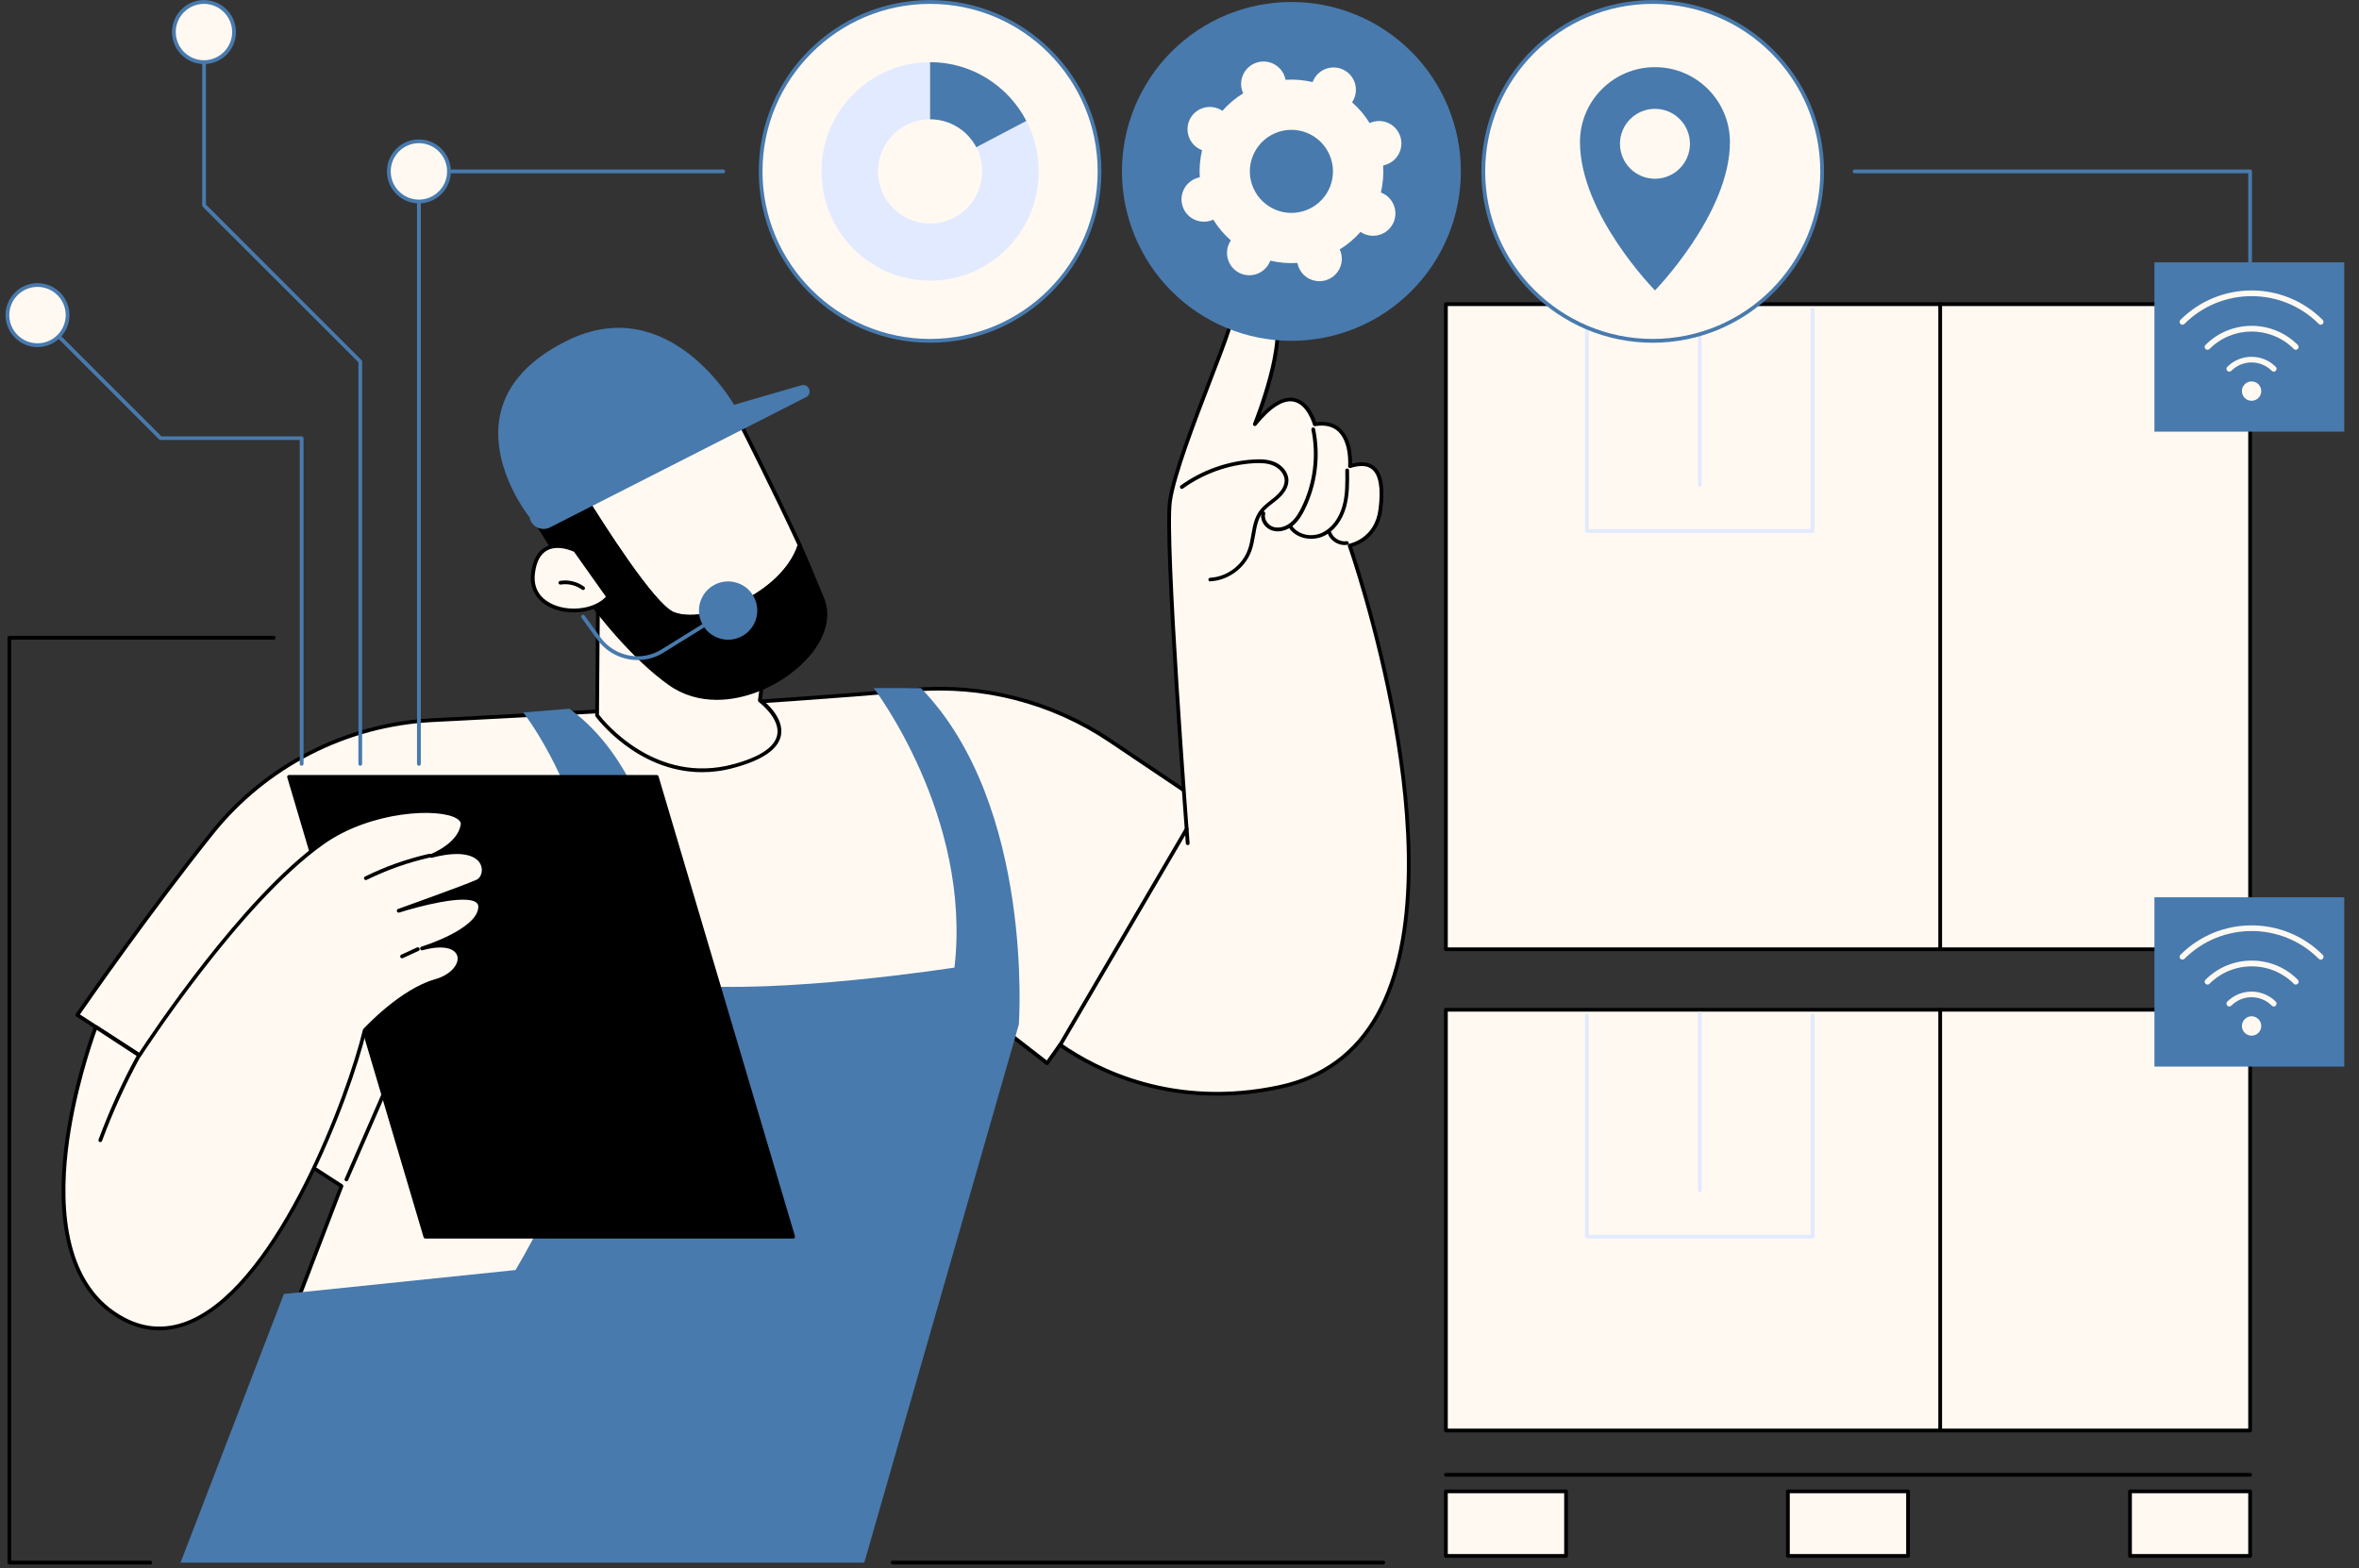 <svg xmlns="http://www.w3.org/2000/svg" xmlns:xlink="http://www.w3.org/1999/xlink" width="200" zoomAndPan="magnify" viewBox="0 0 150 99.75" height="133" preserveAspectRatio="xMidYMid meet" version="1.0"><rect x="0" y="0" width="150" height="99.75" fill="#333333" stroke="none"/><defs><clipPath id="18c60505a5"><path d="M 11 43 L 65 43 L 65 99.5 L 11 99.5 Z M 11 43 " clip-rule="nonzero"/></clipPath><clipPath id="969a45fb53"><path d="M 91 94 L 100 94 L 100 99.5 L 91 99.5 Z M 91 94 " clip-rule="nonzero"/></clipPath><clipPath id="c348abe2a2"><path d="M 113 94 L 122 94 L 122 99.5 L 113 99.5 Z M 113 94 " clip-rule="nonzero"/></clipPath><clipPath id="5f7a954aa8"><path d="M 135 94 L 144 94 L 144 99.5 L 135 99.5 Z M 135 94 " clip-rule="nonzero"/></clipPath><clipPath id="a716fe0bca"><path d="M 136 57 L 149.062 57 L 149.062 68 L 136 68 Z M 136 57 " clip-rule="nonzero"/></clipPath><clipPath id="46ce3e7250"><path d="M 136 16 L 149.062 16 L 149.062 28 L 136 28 Z M 136 16 " clip-rule="nonzero"/></clipPath><clipPath id="ba565be54e"><path d="M 0.188 18 L 5 18 L 5 22 L 0.188 22 Z M 0.188 18 " clip-rule="nonzero"/></clipPath><clipPath id="513044c0b9"><path d="M 0.188 18 L 5 18 L 5 23 L 0.188 23 Z M 0.188 18 " clip-rule="nonzero"/></clipPath><clipPath id="d651cac189"><path d="M 0.188 40 L 18 40 L 18 99.5 L 0.188 99.5 Z M 0.188 40 " clip-rule="nonzero"/></clipPath><clipPath id="5ec488e3c0"><path d="M 56 99 L 89 99 L 89 99.5 L 56 99.5 Z M 56 99 " clip-rule="nonzero"/></clipPath></defs><path fill="#fff9f2" d="M 21.715 75.434 L 4.918 64.555 C 4.918 64.555 9.227 58.293 13.492 52.965 C 16.906 48.691 21.992 46.09 27.457 45.805 C 35.793 45.367 47.555 44.781 58.109 43.867 C 62.512 43.488 66.91 44.625 70.574 47.094 L 77.707 51.891 L 66.586 67.613 L 62.426 64.387 L 28.773 84.98 L 18.051 84.98 Z M 21.715 75.434 " fill-opacity="1" fill-rule="nonzero"/><path fill="#000000" d="M 28.773 85.098 L 18.051 85.098 C 18.016 85.098 17.977 85.078 17.953 85.043 C 17.934 85.012 17.926 84.969 17.941 84.938 L 21.57 75.477 L 4.852 64.652 C 4.824 64.637 4.809 64.609 4.797 64.574 C 4.793 64.543 4.797 64.512 4.812 64.484 C 4.859 64.418 9.176 58.156 13.395 52.887 C 16.824 48.598 21.945 45.973 27.445 45.684 L 28.898 45.609 C 37.02 45.184 48.137 44.605 58.094 43.75 C 62.508 43.367 66.965 44.52 70.641 46.992 L 77.773 51.793 C 77.801 51.812 77.816 51.84 77.82 51.871 C 77.828 51.902 77.82 51.938 77.801 51.965 L 66.676 67.684 C 66.66 67.711 66.629 67.73 66.594 67.734 C 66.562 67.738 66.531 67.73 66.504 67.711 L 62.41 64.539 L 28.816 85.09 C 28.816 85.094 28.793 85.098 28.773 85.098 Z M 18.227 84.859 L 28.734 84.859 L 62.367 64.281 C 62.41 64.254 62.465 64.262 62.5 64.289 L 66.559 67.441 L 77.535 51.918 L 70.504 47.191 C 66.871 44.75 62.473 43.605 58.113 43.988 C 48.152 44.848 37.031 45.43 28.91 45.848 L 27.457 45.922 C 22.027 46.207 16.965 48.801 13.578 53.035 C 9.664 57.934 5.656 63.684 5.082 64.516 L 21.777 75.328 C 21.824 75.363 21.84 75.422 21.824 75.469 Z M 18.227 84.859 " fill-opacity="1" fill-rule="nonzero"/><path fill="#000000" d="M 22.027 75.129 C 22.012 75.129 21.992 75.121 21.977 75.117 C 21.918 75.09 21.891 75.02 21.918 74.961 L 24.594 68.816 C 24.621 68.758 24.691 68.73 24.75 68.758 C 24.809 68.785 24.836 68.855 24.809 68.914 L 22.137 75.059 C 22.117 75.102 22.07 75.129 22.027 75.129 Z M 22.027 75.129 " fill-opacity="1" fill-rule="nonzero"/><g clip-path="url(#18c60505a5)"><path fill="#487aad" d="M 33.27 45.312 C 33.27 45.312 45.066 60.035 32.781 80.77 L 18.051 82.293 L 11.48 99.379 L 54.957 99.379 L 64.785 65.152 C 64.785 65.152 65.781 51.203 58.555 43.758 L 55.555 43.758 C 55.555 43.758 61.805 51.926 60.691 61.535 C 60.691 61.535 49.508 63.277 43.23 62.613 C 43.23 62.613 42.961 49.918 36.203 45.074 Z M 33.27 45.312 " fill-opacity="1" fill-rule="nonzero"/></g><path fill="#000000" d="M 50.426 78.652 L 27.051 78.652 L 18.371 49.414 L 41.754 49.414 Z M 50.426 78.652 " fill-opacity="1" fill-rule="nonzero"/><path fill="#000000" d="M 50.426 78.77 L 27.051 78.77 C 26.996 78.77 26.953 78.738 26.934 78.684 L 18.266 49.441 C 18.254 49.402 18.258 49.363 18.281 49.336 C 18.301 49.305 18.34 49.289 18.379 49.289 L 41.762 49.289 C 41.816 49.289 41.859 49.32 41.875 49.375 L 50.547 78.617 C 50.559 78.656 50.551 78.695 50.531 78.723 C 50.504 78.754 50.465 78.77 50.426 78.77 Z M 27.137 78.531 L 50.27 78.531 L 41.668 49.531 L 18.535 49.531 Z M 27.137 78.531 " fill-opacity="1" fill-rule="nonzero"/><path fill="#fff9f2" d="M 6.09 65.316 C 6.09 65.316 0.438 80.004 7.875 83.902 C 15.312 87.801 21.875 71.023 23.191 65.523 C 23.191 65.523 25.488 63.012 27.695 62.387 C 29.848 61.777 29.859 59.488 26.832 60.312 C 26.832 60.312 30.426 59.223 30.535 57.715 C 30.645 56.207 25.359 57.922 25.359 57.922 C 25.359 57.922 29.496 56.449 30.387 56.051 C 31.078 55.742 31.207 53.465 27.43 54.441 C 27.43 54.441 29.207 53.773 29.426 52.484 C 29.645 51.195 24.102 51.066 20.531 53.594 C 15.105 57.434 8.875 67.125 8.875 67.125 Z M 6.09 65.316 " fill-opacity="1" fill-rule="nonzero"/><path fill="#000000" d="M 10.133 84.605 C 9.348 84.605 8.574 84.41 7.82 84.012 C 4.734 82.391 3.438 78.629 4.074 73.133 C 4.555 69.008 5.965 65.309 5.977 65.273 C 5.988 65.238 6.016 65.211 6.055 65.199 C 6.086 65.191 6.125 65.195 6.156 65.211 L 8.844 66.953 C 9.527 65.906 15.379 57.086 20.465 53.484 C 23.598 51.273 28 51.105 29.195 51.855 C 29.539 52.07 29.578 52.32 29.551 52.496 C 29.418 53.25 28.801 53.801 28.273 54.137 C 30.199 53.844 30.703 54.594 30.832 54.965 C 31.012 55.48 30.773 56.008 30.441 56.156 C 30.02 56.344 28.887 56.77 27.801 57.164 C 28.875 56.961 29.996 56.859 30.438 57.211 C 30.594 57.336 30.672 57.516 30.66 57.719 C 30.59 58.738 29.082 59.551 27.988 60.016 C 28.793 60.008 29.203 60.34 29.312 60.727 C 29.48 61.332 28.93 62.156 27.73 62.5 C 25.691 63.074 23.531 65.332 23.297 65.582 C 22.312 69.668 17.91 81.555 12.285 84.109 C 11.562 84.438 10.836 84.605 10.133 84.605 Z M 6.152 65.496 C 5.895 66.203 4.738 69.512 4.312 73.164 C 3.879 76.922 4.152 81.816 7.934 83.801 C 9.309 84.523 10.738 84.555 12.188 83.898 C 17.746 81.371 22.113 69.527 23.074 65.5 C 23.082 65.477 23.09 65.461 23.102 65.445 C 23.195 65.344 25.453 62.902 27.664 62.277 C 28.707 61.984 29.215 61.281 29.078 60.797 C 28.965 60.383 28.312 60.035 26.863 60.434 C 26.801 60.449 26.734 60.41 26.719 60.352 C 26.703 60.285 26.734 60.223 26.801 60.203 C 26.832 60.195 30.316 59.117 30.414 57.711 C 30.426 57.574 30.383 57.477 30.285 57.398 C 29.582 56.852 26.516 57.672 25.391 58.035 C 25.332 58.059 25.262 58.023 25.238 57.961 C 25.219 57.898 25.25 57.828 25.309 57.809 C 25.352 57.789 29.453 56.332 30.328 55.938 C 30.555 55.832 30.727 55.422 30.59 55.047 C 30.492 54.762 29.973 53.898 27.445 54.551 C 27.387 54.566 27.32 54.535 27.305 54.469 C 27.285 54.41 27.316 54.344 27.375 54.324 C 27.391 54.316 29.094 53.66 29.293 52.457 C 29.305 52.402 29.332 52.234 29.051 52.062 C 27.93 51.359 23.586 51.562 20.586 53.688 C 15.242 57.469 9.023 67.086 8.961 67.184 C 8.945 67.211 8.918 67.23 8.887 67.238 C 8.852 67.246 8.82 67.238 8.793 67.223 Z M 6.152 65.496 " fill-opacity="1" fill-rule="nonzero"/><path fill="#000000" d="M 23.266 55.969 C 23.223 55.969 23.18 55.949 23.156 55.906 C 23.129 55.844 23.152 55.773 23.211 55.746 C 24.504 55.105 25.875 54.621 27.285 54.301 C 27.348 54.285 27.414 54.328 27.426 54.395 C 27.441 54.457 27.398 54.523 27.332 54.535 C 25.941 54.852 24.594 55.328 23.316 55.957 C 23.297 55.965 23.281 55.969 23.266 55.969 Z M 23.266 55.969 " fill-opacity="1" fill-rule="nonzero"/><path fill="#000000" d="M 25.566 60.945 C 25.523 60.945 25.477 60.918 25.457 60.875 C 25.43 60.812 25.457 60.742 25.516 60.715 L 26.516 60.254 C 26.578 60.227 26.648 60.254 26.676 60.312 C 26.703 60.375 26.676 60.445 26.613 60.473 L 25.613 60.934 C 25.602 60.938 25.582 60.945 25.566 60.945 Z M 25.566 60.945 " fill-opacity="1" fill-rule="nonzero"/><path fill="#000000" d="M 6.379 72.633 C 6.363 72.633 6.352 72.633 6.336 72.629 C 6.277 72.605 6.242 72.535 6.266 72.477 C 6.945 70.645 7.762 68.844 8.695 67.133 C 8.727 67.07 8.801 67.051 8.859 67.082 C 8.918 67.113 8.941 67.184 8.906 67.246 C 7.977 68.945 7.164 70.734 6.488 72.559 C 6.473 72.605 6.43 72.633 6.379 72.633 Z M 6.379 72.633 " fill-opacity="1" fill-rule="nonzero"/><path fill="#fff9f2" d="M 38.035 36.773 L 37.965 45.492 C 37.965 45.492 41.336 50.164 46.676 48.711 C 52.008 47.262 48.316 44.543 48.316 44.543 L 49.09 38.68 Z M 38.035 36.773 " fill-opacity="1" fill-rule="nonzero"/><path fill="#000000" d="M 44.648 49.109 C 40.484 49.109 37.902 45.609 37.867 45.562 C 37.852 45.543 37.848 45.52 37.848 45.492 L 37.918 36.773 C 37.918 36.742 37.934 36.703 37.961 36.68 C 37.988 36.66 38.027 36.648 38.059 36.652 L 49.109 38.555 C 49.176 38.566 49.219 38.629 49.207 38.691 L 48.449 44.48 C 48.727 44.699 49.863 45.672 49.66 46.762 C 49.496 47.637 48.504 48.332 46.707 48.82 C 45.984 49.023 45.293 49.109 44.648 49.109 Z M 38.086 45.457 C 38.391 45.852 41.68 49.945 46.645 48.598 C 48.34 48.137 49.273 47.504 49.422 46.727 C 49.617 45.668 48.258 44.652 48.246 44.641 C 48.215 44.613 48.191 44.57 48.199 44.527 L 48.953 38.781 L 38.152 36.922 Z M 38.086 45.457 " fill-opacity="1" fill-rule="nonzero"/><path fill="#fff9f2" d="M 42.789 39.035 C 44.773 39.867 49.84 37.855 50.844 34.668 C 49.219 31.152 46.93 26.641 46.93 26.641 L 37.184 31.625 C 38.359 33.527 41.523 38.504 42.789 39.035 Z M 42.789 39.035 " fill-opacity="1" fill-rule="nonzero"/><path fill="#000000" d="M 43.898 39.34 C 43.453 39.34 43.059 39.273 42.746 39.145 C 41.457 38.602 38.352 33.746 37.078 31.684 C 37.062 31.656 37.059 31.621 37.07 31.594 C 37.078 31.559 37.102 31.531 37.129 31.516 L 46.875 26.531 C 46.902 26.516 46.938 26.516 46.969 26.523 C 47 26.535 47.023 26.559 47.039 26.586 C 47.062 26.629 49.352 31.141 50.961 34.621 C 50.969 34.648 50.977 34.68 50.965 34.707 C 50.492 36.203 49.039 37.637 47.074 38.551 C 45.953 39.062 44.816 39.34 43.898 39.34 Z M 37.352 31.668 C 38.41 33.379 41.602 38.402 42.836 38.922 C 43.746 39.301 45.371 39.066 46.969 38.328 C 48.855 37.453 50.254 36.094 50.719 34.676 C 49.254 31.504 47.234 27.5 46.875 26.797 Z M 37.352 31.668 " fill-opacity="1" fill-rule="nonzero"/><path fill="#000000" d="M 52.27 37.996 C 51.949 37.277 51.48 36.035 50.844 34.664 C 49.84 37.855 44.773 39.859 42.789 39.031 C 41.516 38.496 38.359 33.523 37.18 31.621 L 34.113 33.191 C 34.113 33.191 38.172 40.297 42.566 43.453 C 46.746 46.457 53.84 41.508 52.27 37.996 Z M 52.27 37.996 " fill-opacity="1" fill-rule="nonzero"/><path fill="#000000" d="M 45.578 44.508 C 44.508 44.508 43.441 44.227 42.5 43.551 C 38.133 40.422 34.059 33.328 34.016 33.254 C 33.996 33.23 33.992 33.195 34.004 33.164 C 34.016 33.129 34.035 33.105 34.062 33.094 L 37.129 31.523 C 37.184 31.496 37.254 31.512 37.285 31.566 C 38.27 33.156 41.582 38.398 42.836 38.926 C 43.746 39.309 45.371 39.074 46.969 38.332 C 48.871 37.453 50.281 36.066 50.73 34.637 C 50.746 34.586 50.789 34.555 50.84 34.555 C 50.891 34.551 50.938 34.578 50.953 34.625 C 51.344 35.473 51.676 36.285 51.945 36.938 C 52.113 37.34 52.254 37.691 52.371 37.965 C 53.016 39.398 52.309 41.191 50.523 42.645 C 49.215 43.711 47.383 44.508 45.578 44.508 Z M 34.281 33.238 C 34.812 34.141 38.609 40.465 42.637 43.355 C 45.062 45.098 48.352 44.105 50.383 42.449 C 52.078 41.062 52.758 39.379 52.168 38.051 C 52.043 37.773 51.898 37.426 51.73 37.02 C 51.492 36.438 51.203 35.734 50.867 34.984 C 50.312 36.375 48.914 37.691 47.078 38.547 C 45.414 39.316 43.719 39.551 42.75 39.145 C 41.477 38.609 38.449 33.891 37.145 31.777 Z M 34.281 33.238 " fill-opacity="1" fill-rule="nonzero"/><path fill="#fff9f2" d="M 36.578 34.996 C 36.578 34.996 34.227 33.801 33.895 36.441 C 33.559 39.082 37.492 39.426 38.684 37.953 Z M 36.578 34.996 " fill-opacity="1" fill-rule="nonzero"/><path fill="#000000" d="M 36.488 38.949 C 36.008 38.949 35.531 38.859 35.094 38.676 C 34.129 38.262 33.645 37.449 33.773 36.43 C 33.879 35.609 34.188 35.055 34.688 34.789 C 35.531 34.344 36.59 34.871 36.633 34.891 C 36.652 34.902 36.668 34.914 36.676 34.93 L 38.777 37.887 C 38.809 37.93 38.805 37.992 38.77 38.035 C 38.297 38.617 37.406 38.949 36.488 38.949 Z M 35.453 34.848 C 35.238 34.848 35.008 34.887 34.801 34.996 C 34.371 35.223 34.105 35.715 34.016 36.457 C 33.855 37.691 34.684 38.234 35.188 38.453 C 36.32 38.938 37.852 38.699 38.527 37.949 L 36.5 35.09 C 36.391 35.039 35.938 34.848 35.453 34.848 Z M 35.453 34.848 " fill-opacity="1" fill-rule="nonzero"/><path fill="#000000" d="M 37.078 37.523 C 37.055 37.523 37.031 37.52 37.008 37.5 C 36.625 37.219 36.129 37.098 35.648 37.176 C 35.586 37.188 35.523 37.145 35.516 37.078 C 35.504 37.012 35.547 36.953 35.613 36.941 C 36.148 36.855 36.711 36.992 37.145 37.312 C 37.199 37.348 37.211 37.426 37.172 37.48 C 37.152 37.5 37.113 37.523 37.078 37.523 Z M 37.078 37.523 " fill-opacity="1" fill-rule="nonzero"/><path fill="#487aad" d="M 50.953 24.504 L 46.676 25.742 L 33.672 32.887 C 33.77 33.488 34.434 33.82 34.977 33.539 L 51.254 25.258 C 51.695 25.035 51.426 24.363 50.953 24.504 Z M 50.953 24.504 " fill-opacity="1" fill-rule="nonzero"/><path fill="#487aad" d="M 45.887 27.391 L 46.672 25.738 C 46.672 25.738 42.559 18.465 36.07 21.66 C 27.875 25.695 33.664 32.887 33.664 32.887 Z M 45.887 27.391 " fill-opacity="1" fill-rule="nonzero"/><path fill="#487aad" d="M 46.723 37.027 C 46.965 37.082 47.184 37.184 47.383 37.324 C 47.582 37.469 47.746 37.645 47.875 37.855 C 48.004 38.062 48.09 38.289 48.129 38.531 C 48.168 38.777 48.16 39.016 48.102 39.254 C 48.047 39.496 47.945 39.715 47.801 39.914 C 47.66 40.113 47.48 40.277 47.273 40.406 C 47.062 40.535 46.836 40.621 46.594 40.66 C 46.352 40.699 46.113 40.691 45.871 40.633 C 45.633 40.578 45.414 40.477 45.215 40.332 C 45.016 40.191 44.852 40.012 44.723 39.805 C 44.594 39.594 44.508 39.371 44.469 39.125 C 44.43 38.883 44.438 38.645 44.492 38.402 C 44.551 38.164 44.652 37.945 44.793 37.746 C 44.938 37.547 45.113 37.383 45.324 37.254 C 45.531 37.125 45.758 37.039 46 37 C 46.242 36.961 46.484 36.969 46.723 37.027 Z M 46.723 37.027 " fill-opacity="1" fill-rule="nonzero"/><path fill="#487aad" d="M 40.543 41.977 C 39.566 41.977 38.609 41.523 37.992 40.688 L 36.977 39.289 C 36.938 39.234 36.949 39.16 37.004 39.121 C 37.059 39.082 37.133 39.094 37.172 39.148 L 38.188 40.547 C 39.082 41.766 40.781 42.102 42.066 41.301 L 46.23 38.719 C 46.285 38.688 46.359 38.703 46.395 38.758 C 46.426 38.812 46.41 38.887 46.355 38.922 L 42.191 41.504 C 41.684 41.824 41.113 41.977 40.543 41.977 Z M 40.543 41.977 " fill-opacity="1" fill-rule="nonzero"/><path fill="#fff9f2" d="M 74.398 31.859 C 74.031 34.355 75.523 53.633 75.523 53.633 L 74.484 52.84 C 74.484 52.84 67.824 59.051 65.832 65.168 C 65.832 65.168 71.688 71.207 81.383 69.125 C 96.734 65.828 85.812 34.695 85.812 34.695 C 85.812 34.695 87.52 34.383 87.77 32.402 C 88.02 30.422 87.633 29.074 85.836 29.645 C 85.836 29.645 86.102 26.57 83.594 26.988 C 83.594 26.988 82.66 23.438 79.777 26.98 C 79.777 26.98 82.855 19.383 80.012 19.234 C 79.23 19.191 78.777 18.914 78.113 20.996 C 77.461 23.074 74.762 29.363 74.398 31.859 Z M 74.398 31.859 " fill-opacity="1" fill-rule="nonzero"/><path fill="#000000" d="M 77.371 69.68 C 72.652 69.68 69.188 67.836 67.344 66.551 C 67.289 66.512 67.281 66.434 67.316 66.379 C 67.355 66.328 67.434 66.316 67.488 66.355 C 69.785 67.961 74.652 70.453 81.367 69.008 C 84.078 68.426 86.145 66.902 87.492 64.496 C 90.238 59.59 89.609 51.766 88.598 46.062 C 87.5 39.879 85.727 34.785 85.703 34.734 C 85.695 34.703 85.699 34.664 85.715 34.637 C 85.73 34.605 85.766 34.586 85.797 34.578 C 85.863 34.566 87.422 34.25 87.656 32.387 C 87.824 31.07 87.684 30.211 87.242 29.848 C 86.945 29.598 86.48 29.57 85.875 29.762 C 85.836 29.77 85.793 29.766 85.766 29.738 C 85.73 29.711 85.715 29.672 85.723 29.637 C 85.723 29.617 85.84 28.141 85.078 27.434 C 84.73 27.113 84.238 27 83.621 27.102 C 83.562 27.113 83.504 27.074 83.488 27.016 C 83.48 27.004 83.137 25.73 82.273 25.547 C 81.609 25.406 80.805 25.91 79.883 27.051 C 79.844 27.098 79.777 27.113 79.73 27.078 C 79.68 27.047 79.66 26.988 79.68 26.934 C 79.703 26.879 81.879 21.453 80.828 19.801 C 80.648 19.52 80.383 19.367 80.02 19.348 C 79.938 19.344 79.859 19.34 79.785 19.332 C 79.176 19.277 78.805 19.246 78.238 21.023 C 78.023 21.703 77.594 22.824 77.094 24.121 C 76.055 26.828 74.762 30.199 74.516 31.871 C 74.156 34.32 75.625 53.422 75.641 53.617 C 75.648 53.68 75.598 53.742 75.531 53.746 C 75.461 53.75 75.406 53.703 75.402 53.637 C 75.344 52.848 73.918 34.316 74.277 31.844 C 74.527 30.145 75.82 26.766 76.871 24.039 C 77.363 22.746 77.793 21.629 78.012 20.953 C 78.605 19.082 79.055 19.027 79.805 19.094 C 79.875 19.098 79.953 19.105 80.027 19.109 C 80.469 19.133 80.805 19.32 81.027 19.676 C 81.938 21.102 80.699 24.891 80.145 26.398 C 80.953 25.543 81.688 25.184 82.328 25.32 C 83.188 25.504 83.586 26.52 83.691 26.855 C 84.34 26.77 84.863 26.906 85.246 27.266 C 85.938 27.906 85.98 29.055 85.973 29.488 C 86.586 29.324 87.062 29.387 87.402 29.668 C 87.906 30.09 88.074 31.016 87.895 32.418 C 87.68 34.133 86.395 34.652 85.973 34.777 C 86.25 35.594 87.82 40.344 88.832 46.02 C 89.848 51.762 90.484 59.645 87.699 64.609 C 86.312 67.082 84.199 68.637 81.414 69.242 C 79.98 69.551 78.625 69.68 77.371 69.68 Z M 77.371 69.68 " fill-opacity="1" fill-rule="nonzero"/><path fill="#000000" d="M 76.957 36.98 C 76.891 36.98 76.844 36.93 76.836 36.867 C 76.832 36.801 76.887 36.746 76.953 36.742 C 78.008 36.688 78.996 35.957 79.348 34.961 C 79.457 34.664 79.52 34.332 79.57 34.012 C 79.664 33.473 79.762 32.918 80.098 32.469 C 80.297 32.207 80.551 32.012 80.797 31.816 C 80.898 31.738 81 31.656 81.102 31.57 C 81.371 31.336 81.691 30.973 81.688 30.555 C 81.68 30.125 81.332 29.781 80.996 29.625 C 80.59 29.438 80.121 29.438 79.719 29.461 C 78.113 29.555 76.516 30.129 75.219 31.07 C 75.164 31.109 75.086 31.098 75.051 31.043 C 75.012 30.988 75.023 30.914 75.074 30.875 C 76.414 29.906 78.055 29.32 79.703 29.223 C 80.133 29.195 80.637 29.199 81.094 29.402 C 81.504 29.586 81.922 30.012 81.926 30.543 C 81.93 30.949 81.703 31.359 81.254 31.746 C 81.148 31.832 81.047 31.914 80.941 31.996 C 80.699 32.184 80.465 32.363 80.289 32.598 C 79.984 33.004 79.898 33.508 79.805 34.043 C 79.746 34.375 79.688 34.711 79.57 35.035 C 79.18 36.117 78.109 36.914 76.961 36.969 C 76.961 36.98 76.961 36.98 76.957 36.98 Z M 76.957 36.98 " fill-opacity="1" fill-rule="nonzero"/><path fill="#000000" d="M 81.242 33.793 C 81.121 33.793 81.008 33.777 80.895 33.738 C 80.402 33.586 80.094 33.07 80.215 32.613 C 80.23 32.551 80.297 32.512 80.359 32.527 C 80.426 32.543 80.465 32.609 80.449 32.676 C 80.359 33.004 80.605 33.391 80.969 33.512 C 81.301 33.613 81.715 33.516 82.047 33.25 C 82.383 32.984 82.602 32.586 82.758 32.273 C 83.508 30.75 83.73 28.992 83.387 27.328 C 83.379 27.266 83.414 27.199 83.48 27.188 C 83.547 27.176 83.613 27.215 83.621 27.281 C 83.98 29 83.746 30.809 82.977 32.379 C 82.812 32.719 82.574 33.141 82.203 33.441 C 81.91 33.668 81.566 33.793 81.242 33.793 Z M 81.242 33.793 " fill-opacity="1" fill-rule="nonzero"/><path fill="#000000" d="M 83.371 34.266 C 82.797 34.266 82.246 34.012 81.953 33.559 C 81.914 33.508 81.93 33.43 81.992 33.398 C 82.047 33.359 82.121 33.375 82.156 33.434 C 82.52 34 83.371 34.203 84.062 33.883 C 84.668 33.598 85.141 32.98 85.363 32.18 C 85.57 31.445 85.551 30.668 85.543 29.914 C 85.543 29.848 85.598 29.793 85.66 29.793 C 85.727 29.793 85.781 29.848 85.781 29.914 C 85.793 30.684 85.801 31.477 85.59 32.246 C 85.348 33.113 84.824 33.789 84.16 34.098 C 83.914 34.211 83.637 34.266 83.371 34.266 Z M 83.371 34.266 " fill-opacity="1" fill-rule="nonzero"/><path fill="#000000" d="M 85.496 34.664 C 85.043 34.664 84.59 34.363 84.426 33.934 C 84.406 33.875 84.434 33.805 84.496 33.781 C 84.559 33.762 84.629 33.789 84.648 33.855 C 84.793 34.234 85.223 34.48 85.621 34.418 C 85.688 34.41 85.75 34.453 85.758 34.516 C 85.77 34.582 85.727 34.641 85.66 34.652 C 85.605 34.66 85.551 34.664 85.496 34.664 Z M 85.496 34.664 " fill-opacity="1" fill-rule="nonzero"/><path fill="#000000" d="M 67.414 66.57 C 67.395 66.57 67.371 66.566 67.355 66.555 C 67.301 66.523 67.281 66.445 67.312 66.391 L 75.352 52.664 C 75.387 52.609 75.461 52.59 75.516 52.621 C 75.57 52.652 75.594 52.73 75.559 52.785 L 67.52 66.512 C 67.496 66.551 67.453 66.57 67.414 66.57 Z M 67.414 66.57 " fill-opacity="1" fill-rule="nonzero"/><path fill="#fff9f2" d="M 143.074 60.367 L 91.938 60.367 L 91.938 19.344 L 143.074 19.344 Z M 143.074 60.367 " fill-opacity="1" fill-rule="nonzero"/><path fill="#000000" d="M 143.078 60.488 L 91.941 60.488 C 91.875 60.488 91.82 60.434 91.82 60.367 L 91.82 19.344 C 91.82 19.277 91.875 19.223 91.941 19.223 L 143.078 19.223 C 143.141 19.223 143.195 19.277 143.195 19.344 L 143.195 60.367 C 143.195 60.434 143.141 60.488 143.078 60.488 Z M 92.059 60.25 L 142.957 60.25 L 142.957 19.465 L 92.059 19.465 Z M 92.059 60.25 " fill-opacity="1" fill-rule="nonzero"/><path fill="#000000" d="M 123.367 60.488 C 123.305 60.488 123.25 60.434 123.25 60.367 L 123.25 19.344 C 123.25 19.277 123.305 19.223 123.367 19.223 C 123.434 19.223 123.488 19.277 123.488 19.344 L 123.488 60.367 C 123.488 60.434 123.441 60.488 123.367 60.488 Z M 123.367 60.488 " fill-opacity="1" fill-rule="nonzero"/><path fill="#e2eaff" d="M 108.082 30.945 C 108.016 30.945 107.961 30.891 107.961 30.824 L 107.961 19.344 C 107.961 19.277 108.016 19.223 108.082 19.223 C 108.148 19.223 108.199 19.277 108.199 19.344 L 108.199 30.824 C 108.199 30.891 108.148 30.945 108.082 30.945 Z M 108.082 30.945 " fill-opacity="1" fill-rule="nonzero"/><path fill="#e2eaff" d="M 115.258 33.891 L 100.906 33.891 C 100.84 33.891 100.785 33.836 100.785 33.773 L 100.785 19.703 C 100.785 19.637 100.84 19.582 100.906 19.582 C 100.969 19.582 101.023 19.637 101.023 19.703 L 101.023 33.652 L 115.137 33.652 L 115.137 19.703 C 115.137 19.637 115.191 19.582 115.258 19.582 C 115.324 19.582 115.379 19.637 115.379 19.703 L 115.379 33.773 C 115.379 33.836 115.324 33.891 115.258 33.891 Z M 115.258 33.891 " fill-opacity="1" fill-rule="nonzero"/><path fill="#fff9f2" d="M 143.074 90.973 L 91.938 90.973 L 91.938 64.215 L 143.074 64.215 Z M 143.074 90.973 " fill-opacity="1" fill-rule="nonzero"/><path fill="#000000" d="M 143.078 91.094 L 91.941 91.094 C 91.875 91.094 91.82 91.039 91.82 90.977 L 91.82 64.219 C 91.82 64.152 91.875 64.098 91.941 64.098 L 143.078 64.098 C 143.141 64.098 143.195 64.152 143.195 64.219 L 143.195 90.977 C 143.195 91.039 143.141 91.094 143.078 91.094 Z M 92.059 90.855 L 142.957 90.855 L 142.957 64.336 L 92.059 64.336 Z M 92.059 90.855 " fill-opacity="1" fill-rule="nonzero"/><path fill="#000000" d="M 123.367 91.094 C 123.305 91.094 123.25 91.039 123.25 90.977 L 123.25 64.219 C 123.25 64.152 123.305 64.098 123.367 64.098 C 123.434 64.098 123.488 64.152 123.488 64.219 L 123.488 90.977 C 123.488 91.039 123.441 91.094 123.367 91.094 Z M 123.367 91.094 " fill-opacity="1" fill-rule="nonzero"/><path fill="#e2eaff" d="M 108.082 75.82 C 108.016 75.82 107.961 75.766 107.961 75.699 L 107.961 64.457 C 107.961 64.391 108.016 64.336 108.082 64.336 C 108.148 64.336 108.199 64.391 108.199 64.457 L 108.199 75.699 C 108.199 75.766 108.148 75.82 108.082 75.82 Z M 108.082 75.82 " fill-opacity="1" fill-rule="nonzero"/><path fill="#e2eaff" d="M 115.258 78.766 L 100.906 78.766 C 100.84 78.766 100.785 78.711 100.785 78.645 L 100.785 64.574 C 100.785 64.512 100.84 64.457 100.906 64.457 C 100.969 64.457 101.023 64.512 101.023 64.574 L 101.023 78.527 L 115.137 78.527 L 115.137 64.574 C 115.137 64.512 115.191 64.457 115.258 64.457 C 115.324 64.457 115.379 64.512 115.379 64.574 L 115.379 78.645 C 115.379 78.711 115.324 78.766 115.258 78.766 Z M 115.258 78.766 " fill-opacity="1" fill-rule="nonzero"/><path fill="#000000" d="M 143.078 93.91 L 91.941 93.91 C 91.875 93.91 91.82 93.855 91.82 93.793 C 91.82 93.727 91.875 93.672 91.941 93.672 L 143.078 93.672 C 143.141 93.672 143.195 93.727 143.195 93.793 C 143.195 93.855 143.141 93.91 143.078 93.91 Z M 143.078 93.91 " fill-opacity="1" fill-rule="nonzero"/><path fill="#fff9f2" d="M 91.941 94.84 L 99.578 94.84 L 99.578 98.945 L 91.941 98.945 Z M 91.941 94.84 " fill-opacity="1" fill-rule="nonzero"/><g clip-path="url(#969a45fb53)"><path fill="#000000" d="M 99.578 99.07 L 91.941 99.07 C 91.875 99.07 91.82 99.016 91.82 98.949 L 91.82 94.848 C 91.82 94.781 91.875 94.727 91.941 94.727 L 99.578 94.727 C 99.645 94.727 99.699 94.781 99.699 94.848 L 99.699 98.949 C 99.699 99.016 99.645 99.07 99.578 99.07 Z M 92.059 98.832 L 99.461 98.832 L 99.461 94.965 L 92.059 94.965 Z M 92.059 98.832 " fill-opacity="1" fill-rule="nonzero"/></g><path fill="#fff9f2" d="M 113.688 94.84 L 121.324 94.84 L 121.324 98.945 L 113.688 98.945 Z M 113.688 94.84 " fill-opacity="1" fill-rule="nonzero"/><g clip-path="url(#c348abe2a2)"><path fill="#000000" d="M 121.324 99.07 L 113.688 99.07 C 113.621 99.07 113.566 99.016 113.566 98.949 L 113.566 94.848 C 113.566 94.781 113.621 94.727 113.688 94.727 L 121.324 94.727 C 121.391 94.727 121.445 94.781 121.445 94.848 L 121.445 98.949 C 121.445 99.016 121.395 99.07 121.324 99.07 Z M 113.805 98.832 L 121.207 98.832 L 121.207 94.965 L 113.805 94.965 Z M 113.805 98.832 " fill-opacity="1" fill-rule="nonzero"/></g><path fill="#fff9f2" d="M 135.438 94.84 L 143.078 94.84 L 143.078 98.945 L 135.438 98.945 Z M 135.438 94.84 " fill-opacity="1" fill-rule="nonzero"/><g clip-path="url(#5f7a954aa8)"><path fill="#000000" d="M 143.078 99.07 L 135.438 99.07 C 135.371 99.07 135.32 99.016 135.32 98.949 L 135.32 94.848 C 135.32 94.781 135.371 94.727 135.438 94.727 L 143.078 94.727 C 143.141 94.727 143.195 94.781 143.195 94.848 L 143.195 98.949 C 143.195 99.016 143.141 99.07 143.078 99.07 Z M 135.559 98.832 L 142.957 98.832 L 142.957 94.965 L 135.559 94.965 Z M 135.559 98.832 " fill-opacity="1" fill-rule="nonzero"/></g><g clip-path="url(#a716fe0bca)"><path fill="#487aad" d="M 136.992 57.062 L 149.344 57.062 L 149.344 67.832 L 136.992 67.832 Z M 136.992 57.062 " fill-opacity="1" fill-rule="nonzero"/></g><path fill="#fff9f2" d="M 144.582 64.012 C 144.539 64.012 144.488 63.992 144.457 63.957 C 143.746 63.242 142.594 63.242 141.879 63.957 C 141.809 64.027 141.695 64.027 141.625 63.957 C 141.555 63.887 141.555 63.77 141.625 63.699 C 142.473 62.852 143.859 62.852 144.707 63.699 C 144.777 63.77 144.777 63.887 144.707 63.957 C 144.676 63.992 144.633 64.012 144.582 64.012 Z M 144.582 64.012 " fill-opacity="1" fill-rule="nonzero"/><path fill="#fff9f2" d="M 142.734 64.816 C 142.496 65.055 142.496 65.445 142.734 65.684 C 142.973 65.926 143.363 65.926 143.605 65.684 C 143.844 65.445 143.844 65.055 143.605 64.816 C 143.363 64.57 142.973 64.57 142.734 64.816 Z M 142.734 64.816 " fill-opacity="1" fill-rule="nonzero"/><path fill="#fff9f2" d="M 145.98 62.617 C 145.938 62.617 145.887 62.602 145.855 62.562 C 145.137 61.848 144.188 61.457 143.176 61.457 C 142.164 61.457 141.211 61.852 140.496 62.562 C 140.422 62.637 140.309 62.637 140.238 62.562 C 140.168 62.492 140.168 62.379 140.238 62.309 C 141.023 61.527 142.066 61.09 143.176 61.09 C 144.285 61.09 145.328 61.52 146.109 62.309 C 146.18 62.379 146.18 62.492 146.109 62.562 C 146.066 62.602 146.023 62.617 145.98 62.617 Z M 145.98 62.617 " fill-opacity="1" fill-rule="nonzero"/><path fill="#fff9f2" d="M 147.566 61.031 C 147.523 61.031 147.477 61.016 147.441 60.977 C 145.09 58.621 141.254 58.621 138.902 60.977 C 138.832 61.047 138.715 61.047 138.645 60.977 C 138.574 60.906 138.574 60.793 138.645 60.723 C 141.141 58.227 145.195 58.227 147.691 60.723 C 147.762 60.793 147.762 60.906 147.691 60.977 C 147.66 61.016 147.609 61.031 147.566 61.031 Z M 147.566 61.031 " fill-opacity="1" fill-rule="nonzero"/><g clip-path="url(#46ce3e7250)"><path fill="#487aad" d="M 136.992 16.684 L 149.344 16.684 L 149.344 27.453 L 136.992 27.453 Z M 136.992 16.684 " fill-opacity="1" fill-rule="nonzero"/></g><path fill="#fff9f2" d="M 144.582 23.637 C 144.539 23.637 144.488 23.621 144.457 23.586 C 143.746 22.871 142.594 22.871 141.879 23.586 C 141.809 23.656 141.695 23.656 141.625 23.586 C 141.555 23.512 141.555 23.398 141.625 23.328 C 142.473 22.48 143.859 22.48 144.707 23.328 C 144.777 23.398 144.777 23.512 144.707 23.586 C 144.676 23.621 144.633 23.637 144.582 23.637 Z M 144.582 23.637 " fill-opacity="1" fill-rule="nonzero"/><path fill="#fff9f2" d="M 142.734 24.438 C 142.496 24.676 142.496 25.066 142.734 25.309 C 142.973 25.547 143.363 25.547 143.605 25.309 C 143.844 25.066 143.844 24.676 143.605 24.438 C 143.363 24.199 142.973 24.199 142.734 24.438 Z M 142.734 24.438 " fill-opacity="1" fill-rule="nonzero"/><path fill="#fff9f2" d="M 145.98 22.246 C 145.938 22.246 145.887 22.23 145.855 22.191 C 144.375 20.715 141.973 20.715 140.496 22.191 C 140.422 22.262 140.309 22.262 140.238 22.191 C 140.168 22.121 140.168 22.008 140.238 21.938 C 141.859 20.316 144.488 20.316 146.109 21.938 C 146.18 22.008 146.18 22.121 146.109 22.191 C 146.066 22.227 146.023 22.246 145.98 22.246 Z M 145.98 22.246 " fill-opacity="1" fill-rule="nonzero"/><path fill="#fff9f2" d="M 147.566 20.652 C 147.523 20.652 147.477 20.637 147.441 20.598 C 145.09 18.246 141.254 18.246 138.902 20.598 C 138.832 20.672 138.715 20.672 138.645 20.598 C 138.574 20.527 138.574 20.414 138.645 20.344 C 141.141 17.848 145.195 17.848 147.691 20.344 C 147.762 20.414 147.762 20.527 147.691 20.598 C 147.66 20.637 147.609 20.652 147.566 20.652 Z M 147.566 20.652 " fill-opacity="1" fill-rule="nonzero"/><path fill="#487aad" d="M 26.637 48.699 C 26.57 48.699 26.516 48.648 26.516 48.582 L 26.516 10.902 C 26.516 10.836 26.57 10.781 26.637 10.781 L 45.992 10.781 C 46.055 10.781 46.109 10.836 46.109 10.902 C 46.109 10.965 46.055 11.02 45.992 11.02 L 26.758 11.02 L 26.758 48.582 C 26.758 48.648 26.703 48.699 26.637 48.699 Z M 26.637 48.699 " fill-opacity="1" fill-rule="nonzero"/><path fill="#487aad" d="M 22.906 48.699 C 22.84 48.699 22.789 48.648 22.789 48.582 L 22.789 23.039 L 12.887 13.141 C 12.867 13.117 12.855 13.086 12.855 13.055 L 12.855 2.895 C 12.855 2.828 12.91 2.773 12.973 2.773 C 13.039 2.773 13.094 2.828 13.094 2.895 L 13.094 13.004 L 22.992 22.906 C 23.016 22.926 23.027 22.957 23.027 22.992 L 23.027 48.582 C 23.027 48.648 22.973 48.699 22.906 48.699 Z M 22.906 48.699 " fill-opacity="1" fill-rule="nonzero"/><path fill="#487aad" d="M 19.176 48.699 C 19.113 48.699 19.059 48.648 19.059 48.582 L 19.059 27.98 L 10.207 27.98 C 10.176 27.98 10.148 27.973 10.121 27.949 L 2.301 20.125 C 2.254 20.078 2.254 20 2.301 19.957 C 2.352 19.91 2.426 19.91 2.473 19.957 L 10.262 27.75 L 19.184 27.75 C 19.25 27.75 19.301 27.805 19.301 27.867 L 19.301 48.582 C 19.297 48.648 19.242 48.699 19.176 48.699 Z M 19.176 48.699 " fill-opacity="1" fill-rule="nonzero"/><path fill="#fff9f2" d="M 14.883 2.039 C 14.883 2.293 14.832 2.535 14.738 2.77 C 14.641 3.004 14.5 3.211 14.32 3.391 C 14.141 3.57 13.938 3.711 13.703 3.809 C 13.465 3.902 13.223 3.953 12.969 3.953 C 12.715 3.953 12.473 3.902 12.238 3.809 C 12.004 3.711 11.797 3.57 11.617 3.391 C 11.438 3.211 11.297 3.004 11.199 2.77 C 11.105 2.535 11.055 2.293 11.055 2.039 C 11.055 1.785 11.105 1.543 11.199 1.309 C 11.297 1.074 11.438 0.867 11.617 0.688 C 11.797 0.508 12.004 0.367 12.238 0.27 C 12.473 0.176 12.715 0.125 12.969 0.125 C 13.223 0.125 13.465 0.176 13.703 0.27 C 13.938 0.367 14.141 0.508 14.32 0.688 C 14.5 0.867 14.641 1.074 14.738 1.309 C 14.832 1.543 14.883 1.785 14.883 2.039 Z M 14.883 2.039 " fill-opacity="1" fill-rule="nonzero"/><path fill="#487aad" d="M 12.969 4.074 C 11.848 4.074 10.938 3.16 10.938 2.039 C 10.938 0.918 11.848 0.004 12.969 0.004 C 14.09 0.004 15.004 0.918 15.004 2.039 C 15.004 3.16 14.094 4.074 12.969 4.074 Z M 12.969 0.246 C 11.98 0.246 11.176 1.051 11.176 2.039 C 11.176 3.027 11.98 3.832 12.969 3.832 C 13.957 3.832 14.762 3.027 14.762 2.039 C 14.762 1.051 13.957 0.246 12.969 0.246 Z M 12.969 0.246 " fill-opacity="1" fill-rule="nonzero"/><path fill="#fff9f2" d="M 28.516 10.539 C 28.562 10.785 28.562 11.035 28.512 11.285 C 28.461 11.531 28.363 11.762 28.223 11.973 C 28.078 12.184 27.902 12.359 27.691 12.496 C 27.48 12.637 27.25 12.73 27 12.781 C 26.75 12.828 26.504 12.828 26.254 12.777 C 26.004 12.727 25.777 12.629 25.566 12.488 C 25.355 12.344 25.18 12.168 25.039 11.957 C 24.898 11.746 24.805 11.516 24.758 11.266 C 24.711 11.016 24.711 10.77 24.762 10.52 C 24.812 10.27 24.906 10.039 25.051 9.832 C 25.191 9.621 25.367 9.445 25.582 9.305 C 25.793 9.164 26.023 9.07 26.273 9.023 C 26.52 8.973 26.77 8.977 27.02 9.027 C 27.266 9.078 27.496 9.172 27.707 9.316 C 27.918 9.457 28.094 9.633 28.23 9.848 C 28.371 10.059 28.465 10.289 28.516 10.539 Z M 28.516 10.539 " fill-opacity="1" fill-rule="nonzero"/><path fill="#487aad" d="M 26.637 12.934 C 25.516 12.934 24.602 12.02 24.602 10.902 C 24.602 9.781 25.516 8.867 26.637 8.867 C 27.758 8.867 28.668 9.781 28.668 10.902 C 28.668 12.02 27.758 12.934 26.637 12.934 Z M 26.637 9.105 C 25.648 9.105 24.844 9.91 24.844 10.902 C 24.844 11.891 25.648 12.695 26.637 12.695 C 27.625 12.695 28.43 11.891 28.43 10.902 C 28.43 9.91 27.625 9.105 26.637 9.105 Z M 26.637 9.105 " fill-opacity="1" fill-rule="nonzero"/><g clip-path="url(#ba565be54e)"><path fill="#fff9f2" d="M 2.691 18.152 C 2.941 18.191 3.176 18.281 3.391 18.414 C 3.605 18.547 3.789 18.715 3.938 18.922 C 4.086 19.129 4.188 19.355 4.246 19.602 C 4.305 19.848 4.312 20.098 4.273 20.348 C 4.23 20.598 4.145 20.832 4.012 21.047 C 3.879 21.262 3.707 21.445 3.504 21.594 C 3.297 21.742 3.07 21.844 2.824 21.902 C 2.578 21.961 2.328 21.973 2.078 21.93 C 1.828 21.891 1.594 21.801 1.379 21.668 C 1.16 21.535 0.98 21.367 0.832 21.16 C 0.684 20.953 0.578 20.727 0.52 20.48 C 0.465 20.234 0.453 19.984 0.496 19.734 C 0.535 19.484 0.621 19.25 0.758 19.035 C 0.891 18.82 1.059 18.637 1.266 18.488 C 1.473 18.34 1.699 18.238 1.945 18.18 C 2.191 18.121 2.441 18.113 2.691 18.152 Z M 2.691 18.152 " fill-opacity="1" fill-rule="nonzero"/></g><g clip-path="url(#513044c0b9)"><path fill="#487aad" d="M 2.383 22.074 C 1.266 22.074 0.352 21.16 0.352 20.039 C 0.352 18.918 1.266 18.008 2.383 18.008 C 3.504 18.008 4.418 18.918 4.418 20.039 C 4.418 21.16 3.504 22.074 2.383 22.074 Z M 2.383 18.246 C 1.395 18.246 0.59 19.051 0.59 20.039 C 0.59 21.027 1.395 21.832 2.383 21.832 C 3.375 21.832 4.18 21.027 4.18 20.039 C 4.18 19.051 3.375 18.246 2.383 18.246 Z M 2.383 18.246 " fill-opacity="1" fill-rule="nonzero"/></g><path fill="#487aad" d="M 92.891 10.902 C 92.891 11.609 92.824 12.309 92.684 13.004 C 92.547 13.695 92.344 14.371 92.07 15.023 C 91.801 15.68 91.469 16.297 91.074 16.887 C 90.684 17.477 90.234 18.02 89.734 18.52 C 89.234 19.02 88.691 19.469 88.102 19.859 C 87.516 20.254 86.895 20.586 86.238 20.855 C 85.586 21.125 84.914 21.332 84.219 21.469 C 83.523 21.605 82.824 21.676 82.117 21.676 C 81.41 21.676 80.707 21.605 80.016 21.469 C 79.32 21.332 78.648 21.125 77.992 20.855 C 77.34 20.586 76.719 20.254 76.129 19.859 C 75.543 19.469 74.996 19.02 74.496 18.52 C 73.996 18.02 73.551 17.477 73.156 16.887 C 72.766 16.297 72.434 15.68 72.16 15.023 C 71.891 14.371 71.688 13.695 71.547 13.004 C 71.41 12.309 71.34 11.609 71.34 10.902 C 71.34 10.191 71.41 9.492 71.547 8.797 C 71.688 8.105 71.891 7.43 72.16 6.777 C 72.434 6.125 72.766 5.504 73.156 4.914 C 73.551 4.324 73.996 3.781 74.496 3.281 C 74.996 2.781 75.543 2.336 76.129 1.941 C 76.719 1.547 77.34 1.215 77.992 0.945 C 78.648 0.676 79.32 0.469 80.016 0.332 C 80.707 0.195 81.41 0.125 82.117 0.125 C 82.824 0.125 83.523 0.195 84.219 0.332 C 84.914 0.469 85.586 0.676 86.238 0.945 C 86.895 1.215 87.516 1.547 88.102 1.941 C 88.691 2.336 89.234 2.781 89.734 3.281 C 90.234 3.781 90.684 4.324 91.074 4.914 C 91.469 5.504 91.801 6.125 92.07 6.777 C 92.344 7.43 92.547 8.105 92.684 8.797 C 92.824 9.492 92.891 10.191 92.891 10.902 Z M 92.891 10.902 " fill-opacity="1" fill-rule="nonzero"/><path fill="#fff9f2" d="M 76.984 14.031 C 77.039 14.016 77.094 13.992 77.148 13.969 C 77.457 14.469 77.832 14.914 78.266 15.289 C 78.234 15.336 78.203 15.387 78.18 15.434 C 77.82 16.129 78.094 16.988 78.789 17.348 C 79.484 17.707 80.344 17.434 80.703 16.734 C 80.73 16.68 80.75 16.629 80.773 16.578 C 81.332 16.707 81.91 16.762 82.496 16.723 C 82.508 16.777 82.52 16.836 82.539 16.891 C 82.781 17.641 83.578 18.055 84.328 17.816 C 85.078 17.578 85.492 16.777 85.254 16.027 C 85.238 15.973 85.215 15.918 85.188 15.863 C 85.688 15.555 86.133 15.18 86.508 14.75 C 86.559 14.781 86.605 14.809 86.656 14.836 C 87.352 15.195 88.211 14.922 88.57 14.227 C 88.93 13.531 88.656 12.672 87.961 12.312 C 87.906 12.285 87.859 12.266 87.805 12.242 C 87.934 11.688 87.988 11.105 87.949 10.52 C 88.004 10.508 88.062 10.5 88.117 10.477 C 88.867 10.238 89.281 9.438 89.043 8.688 C 88.805 7.938 88.004 7.523 87.254 7.766 C 87.199 7.781 87.145 7.801 87.09 7.828 C 86.781 7.328 86.406 6.883 85.973 6.508 C 86.004 6.461 86.031 6.41 86.059 6.359 C 86.418 5.664 86.145 4.805 85.449 4.449 C 84.754 4.09 83.895 4.359 83.535 5.062 C 83.508 5.117 83.488 5.164 83.465 5.219 C 82.906 5.09 82.328 5.035 81.742 5.074 C 81.73 5.02 81.719 4.957 81.699 4.902 C 81.457 4.152 80.66 3.742 79.91 3.98 C 79.16 4.219 78.746 5.02 78.984 5.77 C 79 5.824 79.023 5.879 79.051 5.934 C 78.551 6.242 78.105 6.617 77.73 7.047 C 77.68 7.012 77.633 6.988 77.582 6.961 C 76.887 6.602 76.027 6.871 75.668 7.566 C 75.309 8.266 75.582 9.121 76.277 9.48 C 76.332 9.508 76.383 9.531 76.434 9.551 C 76.305 10.105 76.25 10.688 76.289 11.277 C 76.234 11.285 76.176 11.297 76.121 11.32 C 75.371 11.559 74.957 12.359 75.195 13.109 C 75.434 13.859 76.234 14.27 76.984 14.031 Z M 81.312 8.383 C 82.703 7.938 84.188 8.703 84.633 10.098 C 85.078 11.488 84.309 12.973 82.922 13.414 C 81.527 13.859 80.047 13.09 79.598 11.699 C 79.152 10.312 79.926 8.828 81.312 8.383 Z M 81.312 8.383 " fill-opacity="1" fill-rule="nonzero"/><path fill="#fff9f2" d="M 115.867 10.902 C 115.867 11.609 115.797 12.309 115.66 13.004 C 115.523 13.695 115.316 14.371 115.047 15.023 C 114.777 15.68 114.445 16.297 114.051 16.887 C 113.656 17.477 113.211 18.02 112.711 18.52 C 112.211 19.02 111.664 19.469 111.078 19.859 C 110.488 20.254 109.867 20.586 109.215 20.855 C 108.562 21.125 107.887 21.332 107.195 21.469 C 106.5 21.605 105.801 21.676 105.09 21.676 C 104.383 21.676 103.684 21.605 102.988 21.469 C 102.297 21.332 101.621 21.125 100.969 20.855 C 100.312 20.586 99.691 20.254 99.105 19.859 C 98.516 19.469 97.973 19.02 97.473 18.52 C 96.973 18.02 96.523 17.477 96.133 16.887 C 95.738 16.297 95.406 15.68 95.137 15.023 C 94.867 14.371 94.66 13.695 94.523 13.004 C 94.387 12.309 94.316 11.609 94.316 10.902 C 94.316 10.191 94.387 9.492 94.523 8.797 C 94.66 8.105 94.867 7.43 95.137 6.777 C 95.406 6.125 95.738 5.504 96.133 4.914 C 96.523 4.324 96.973 3.781 97.473 3.281 C 97.973 2.781 98.516 2.336 99.105 1.941 C 99.691 1.547 100.312 1.215 100.969 0.945 C 101.621 0.676 102.297 0.469 102.988 0.332 C 103.684 0.195 104.383 0.125 105.09 0.125 C 105.801 0.125 106.5 0.195 107.195 0.332 C 107.887 0.469 108.562 0.676 109.215 0.945 C 109.867 1.215 110.488 1.547 111.078 1.941 C 111.664 2.336 112.211 2.781 112.711 3.281 C 113.211 3.781 113.656 4.324 114.051 4.914 C 114.445 5.504 114.777 6.125 115.047 6.777 C 115.316 7.43 115.523 8.105 115.66 8.797 C 115.797 9.492 115.867 10.191 115.867 10.902 Z M 115.867 10.902 " fill-opacity="1" fill-rule="nonzero"/><path fill="#487aad" d="M 105.09 21.797 C 99.082 21.797 94.195 16.906 94.195 10.902 C 94.195 4.895 99.082 0.004 105.09 0.004 C 111.098 0.004 115.984 4.895 115.984 10.902 C 115.984 16.906 111.098 21.797 105.09 21.797 Z M 105.09 0.246 C 99.215 0.246 94.438 5.023 94.438 10.902 C 94.438 16.777 99.215 21.555 105.09 21.555 C 110.969 21.555 115.746 16.777 115.746 10.902 C 115.746 5.023 110.961 0.246 105.09 0.246 Z M 105.09 0.246 " fill-opacity="1" fill-rule="nonzero"/><path fill="#fff9f2" d="M 105.602 5.961 C 106.023 6.051 106.414 6.219 106.77 6.461 C 107.125 6.707 107.422 7.012 107.656 7.375 C 107.895 7.738 108.051 8.133 108.129 8.559 C 108.207 8.984 108.199 9.406 108.109 9.828 C 108.02 10.254 107.852 10.645 107.609 11 C 107.363 11.355 107.059 11.652 106.695 11.887 C 106.332 12.121 105.938 12.277 105.512 12.359 C 105.09 12.438 104.664 12.43 104.242 12.34 C 103.816 12.25 103.43 12.082 103.07 11.836 C 102.715 11.594 102.418 11.289 102.184 10.926 C 101.949 10.562 101.793 10.168 101.715 9.742 C 101.633 9.316 101.641 8.895 101.73 8.469 C 101.82 8.047 101.988 7.656 102.234 7.301 C 102.48 6.945 102.781 6.648 103.145 6.414 C 103.508 6.18 103.902 6.02 104.328 5.941 C 104.754 5.863 105.176 5.871 105.602 5.961 Z M 105.602 5.961 " fill-opacity="1" fill-rule="nonzero"/><path fill="#487aad" d="M 105.234 4.27 C 102.598 4.27 100.465 6.406 100.465 9.035 C 100.465 13.629 105.234 18.469 105.234 18.469 C 105.234 18.469 110 13.586 110 9.035 C 110 6.406 107.863 4.27 105.234 4.27 Z M 105.234 11.367 C 104.004 11.367 103.008 10.375 103.008 9.145 C 103.008 7.914 104.004 6.922 105.234 6.922 C 106.461 6.922 107.457 7.914 107.457 9.145 C 107.457 10.375 106.457 11.367 105.234 11.367 Z M 105.234 11.367 " fill-opacity="1" fill-rule="nonzero"/><path fill="#fff9f2" d="M 69.918 10.902 C 69.918 11.609 69.848 12.309 69.711 13.004 C 69.57 13.695 69.367 14.371 69.098 15.023 C 68.824 15.68 68.492 16.297 68.102 16.887 C 67.707 17.477 67.262 18.02 66.762 18.52 C 66.262 19.02 65.715 19.469 65.129 19.859 C 64.539 20.254 63.918 20.586 63.266 20.855 C 62.613 21.125 61.938 21.332 61.242 21.469 C 60.551 21.605 59.848 21.676 59.141 21.676 C 58.434 21.676 57.734 21.605 57.039 21.469 C 56.344 21.332 55.672 21.125 55.02 20.855 C 54.363 20.586 53.742 20.254 53.156 19.859 C 52.566 19.469 52.023 19.02 51.523 18.52 C 51.023 18.02 50.574 17.477 50.184 16.887 C 49.789 16.297 49.457 15.68 49.188 15.023 C 48.914 14.371 48.711 13.695 48.574 13.004 C 48.434 12.309 48.367 11.609 48.367 10.902 C 48.367 10.191 48.434 9.492 48.574 8.797 C 48.711 8.105 48.914 7.43 49.188 6.777 C 49.457 6.125 49.789 5.504 50.184 4.914 C 50.574 4.324 51.023 3.781 51.523 3.281 C 52.023 2.781 52.566 2.336 53.156 1.941 C 53.742 1.547 54.363 1.215 55.02 0.945 C 55.672 0.676 56.344 0.469 57.039 0.332 C 57.734 0.195 58.434 0.125 59.141 0.125 C 59.848 0.125 60.551 0.195 61.242 0.332 C 61.938 0.469 62.613 0.676 63.266 0.945 C 63.918 1.215 64.539 1.547 65.129 1.941 C 65.715 2.336 66.262 2.781 66.762 3.281 C 67.262 3.781 67.707 4.324 68.102 4.914 C 68.492 5.504 68.824 6.125 69.098 6.777 C 69.367 7.43 69.57 8.105 69.711 8.797 C 69.848 9.492 69.918 10.191 69.918 10.902 Z M 69.918 10.902 " fill-opacity="1" fill-rule="nonzero"/><path fill="#487aad" d="M 59.141 21.797 C 53.133 21.797 48.246 16.906 48.246 10.902 C 48.246 4.895 53.133 0.004 59.141 0.004 C 65.148 0.004 70.035 4.895 70.035 10.902 C 70.035 16.906 65.148 21.797 59.141 21.797 Z M 59.141 0.246 C 53.266 0.246 48.484 5.023 48.484 10.902 C 48.484 16.777 53.266 21.555 59.141 21.555 C 65.02 21.555 69.797 16.777 69.797 10.902 C 69.797 5.023 65.02 0.246 59.141 0.246 Z M 59.141 0.246 " fill-opacity="1" fill-rule="nonzero"/><path fill="#fff9f2" d="M 59.141 10.902 L 59.141 3.953 C 55.332 3.953 52.238 7.062 52.238 10.902 C 52.238 14.738 55.332 17.848 59.141 17.848 C 62.953 17.848 66.047 14.738 66.047 10.902 C 66.047 9.742 65.762 8.648 65.262 7.688 Z M 59.141 10.902 " fill-opacity="1" fill-rule="nonzero"/><path fill="#e2eaff" d="M 65.262 7.688 L 59.141 3.953 C 55.332 3.953 52.238 7.062 52.238 10.902 C 52.238 14.738 55.324 17.848 59.141 17.848 C 62.953 17.848 66.047 14.738 66.047 10.902 C 66.047 9.742 65.762 8.648 65.262 7.688 Z M 65.262 7.688 " fill-opacity="1" fill-rule="nonzero"/><path fill="#487aad" d="M 65.262 7.688 C 64.109 5.469 61.801 3.953 59.141 3.953 L 59.141 10.902 Z M 65.262 7.688 " fill-opacity="1" fill-rule="nonzero"/><path fill="#fff9f2" d="M 59.676 7.629 C 60.109 7.699 60.512 7.852 60.887 8.082 C 61.262 8.312 61.578 8.609 61.832 8.965 C 62.09 9.32 62.27 9.715 62.367 10.141 C 62.469 10.57 62.484 11 62.414 11.434 C 62.344 11.871 62.191 12.273 61.961 12.648 C 61.727 13.02 61.434 13.336 61.078 13.594 C 60.719 13.852 60.328 14.027 59.898 14.129 C 59.473 14.23 59.039 14.246 58.605 14.172 C 58.172 14.102 57.77 13.953 57.395 13.719 C 57.02 13.488 56.707 13.195 56.449 12.836 C 56.191 12.48 56.012 12.086 55.914 11.66 C 55.812 11.23 55.797 10.801 55.867 10.367 C 55.938 9.934 56.09 9.527 56.32 9.156 C 56.555 8.781 56.848 8.465 57.203 8.207 C 57.562 7.953 57.953 7.773 58.383 7.672 C 58.809 7.57 59.242 7.559 59.676 7.629 Z M 59.676 7.629 " fill-opacity="1" fill-rule="nonzero"/><g clip-path="url(#d651cac189)"><path fill="#000000" d="M 9.555 99.496 L 0.594 99.496 C 0.531 99.496 0.477 99.441 0.477 99.375 L 0.477 40.559 C 0.477 40.492 0.531 40.438 0.594 40.438 L 17.406 40.438 C 17.469 40.438 17.523 40.492 17.523 40.559 C 17.523 40.621 17.469 40.676 17.406 40.676 L 0.715 40.676 L 0.715 99.254 L 9.555 99.254 C 9.621 99.254 9.676 99.309 9.676 99.375 C 9.676 99.441 9.621 99.496 9.555 99.496 Z M 9.555 99.496 " fill-opacity="1" fill-rule="nonzero"/></g><g clip-path="url(#5ec488e3c0)"><path fill="#000000" d="M 87.957 99.496 L 56.766 99.496 C 56.699 99.496 56.645 99.441 56.645 99.375 C 56.645 99.309 56.699 99.254 56.766 99.254 L 87.957 99.254 C 88.02 99.254 88.074 99.309 88.074 99.375 C 88.074 99.441 88.027 99.496 87.957 99.496 Z M 87.957 99.496 " fill-opacity="1" fill-rule="nonzero"/></g><path fill="#487aad" d="M 143.078 16.754 C 143.012 16.754 142.957 16.703 142.957 16.637 L 142.957 11.02 L 117.926 11.02 C 117.863 11.02 117.809 10.965 117.809 10.902 C 117.809 10.836 117.863 10.781 117.926 10.781 L 143.078 10.781 C 143.141 10.781 143.195 10.836 143.195 10.902 L 143.195 16.641 C 143.195 16.707 143.141 16.754 143.078 16.754 Z M 143.078 16.754 " fill-opacity="1" fill-rule="nonzero"/></svg>